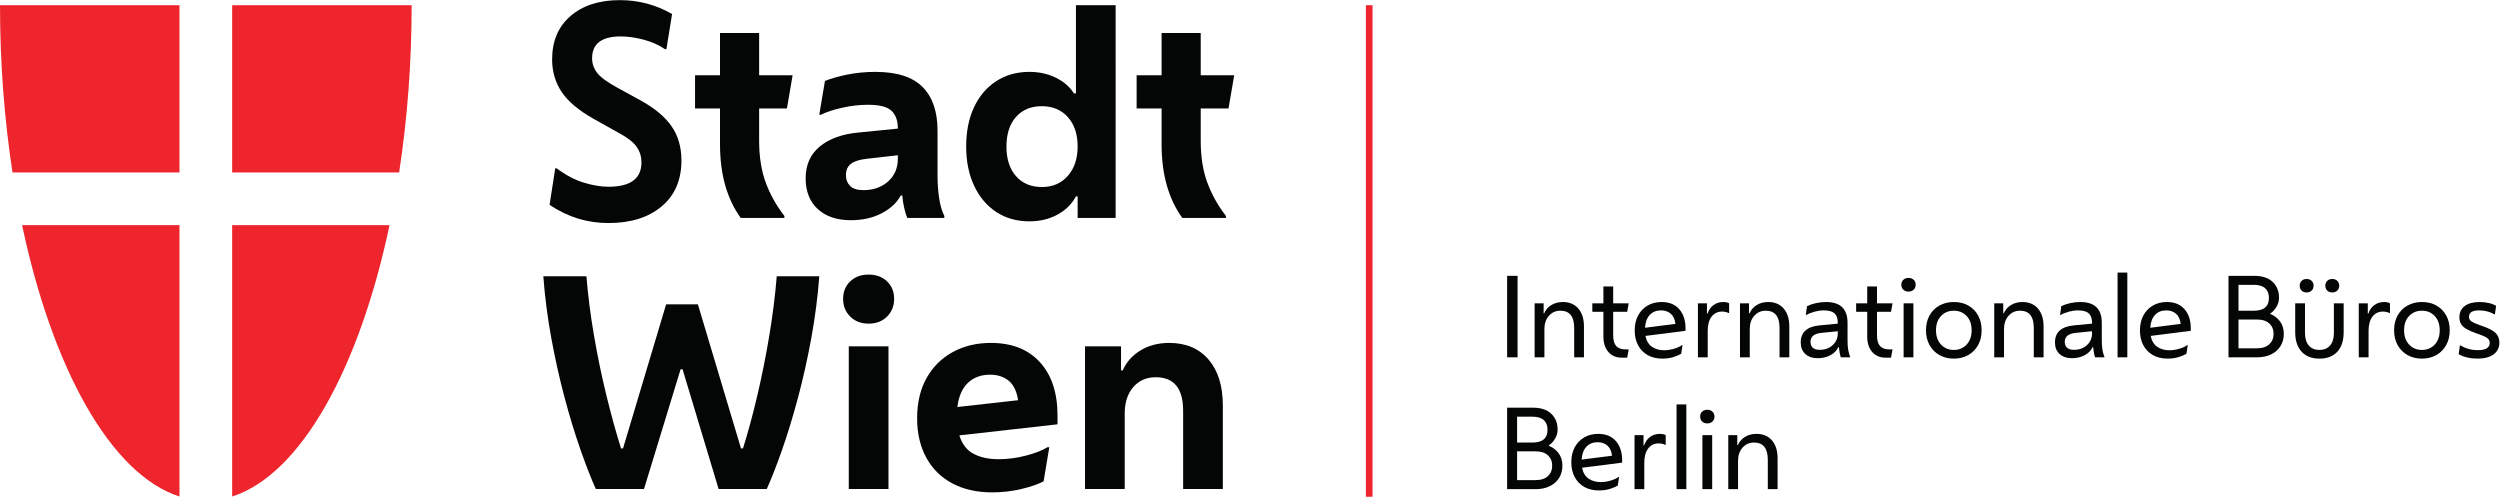 <?xml version="1.0" encoding="UTF-8" standalone="no"?>
<!-- Created with Inkscape (http://www.inkscape.org/) -->

<svg
   version="1.1"
   id="svg2"
   xml:space="preserve"
   width="763.097"
   height="151.615"
   viewBox="0 0 763.097 151.615"
   sodipodi:docname="275353c0490d5c2c2f4f50a99eadb690.eps"
   xmlns:inkscape="http://www.inkscape.org/namespaces/inkscape"
   xmlns:sodipodi="http://sodipodi.sourceforge.net/DTD/sodipodi-0.dtd"
   xmlns="http://www.w3.org/2000/svg"
   xmlns:svg="http://www.w3.org/2000/svg"><defs
     id="defs6" /><sodipodi:namedview
     id="namedview4"
     pagecolor="#ffffff"
     bordercolor="#666666"
     borderopacity="1.0"
     inkscape:pageshadow="2"
     inkscape:pageopacity="0.0"
     inkscape:pagecheckerboard="0" /><g
     id="g8"
     inkscape:groupmode="layer"
     inkscape:label="ink_ext_XXXXXX"
     transform="matrix(1.333,0,0,-1.333,0,151.615)"><g
       id="g10"
       transform="scale(0.1)"><path
         d="M 411.004,742.547 V 1125.48 H 0 C 0,992.344 10.109,863.156 28.652,742.547 H 411.004"
         style="fill:#ee252c;fill-opacity:1;fill-rule:nonzero;stroke:none"
         id="path12" /><path
         d="M 411.004,621.938 H 50.613 C 119.68,294.84 253.094,51.27 411.004,0.422 V 621.938"
         style="fill:#ee252c;fill-opacity:1;fill-rule:nonzero;stroke:none"
         id="path14" /><path
         d="m 531.617,742.547 v 382.933 h 411.008 c 0,-133.136 -10.113,-262.324 -28.656,-382.933 H 531.617"
         style="fill:#ee252c;fill-opacity:1;fill-rule:nonzero;stroke:none"
         id="path16" /><path
         d="M 531.617,621.938 H 892.008 C 822.945,294.84 689.527,51.27 531.617,0.422 V 621.938"
         style="fill:#ee252c;fill-opacity:1;fill-rule:nonzero;stroke:none"
         id="path18" /><path
         d="m 1393.51,626.668 c -24.25,0 -47.41,3.355 -69.48,10.066 -22.08,6.707 -43.95,17.207 -65.59,31.496 l 12.98,83.774 h 3.25 c 20.78,-15.586 41.45,-26.524 62.02,-32.793 20.56,-6.285 39.5,-9.418 56.82,-9.418 50.23,0 75.34,18.609 75.34,55.852 0,12.984 -3.58,24.675 -10.71,35.066 -7.15,10.391 -19.82,20.559 -38,30.523 l -60.4,33.77 c -34.64,19.48 -59.2,40.152 -73.71,62.019 -14.51,21.856 -21.75,46.645 -21.75,74.357 0,41.99 14.06,75.11 42.21,99.37 28.14,24.23 65.81,36.36 113,36.36 42.86,0 82.68,-10.61 119.5,-31.82 l -13,-80.53 h -3.24 c -13.86,9.52 -30.1,16.78 -48.7,21.76 -18.63,4.97 -36.16,7.46 -52.61,7.46 -43.74,0 -65.59,-16.67 -65.59,-50 0,-12.125 3.78,-23.167 11.36,-33.121 7.57,-9.964 22.41,-21.004 44.49,-33.121 l 53.26,-29.222 c 33.32,-18.184 57.57,-38.215 72.73,-60.071 15.15,-21.871 22.73,-47.957 22.73,-78.257 0,-45.032 -15.17,-80.204 -45.46,-105.532 -30.32,-25.328 -70.79,-37.988 -121.45,-37.988"
         style="fill:#040606;fill-opacity:1;fill-rule:nonzero;stroke:none"
         id="path20" /><path
         d="m 1696.14,638.355 c -15.59,21.645 -27.39,46.434 -35.4,74.36 -8.01,27.926 -12.01,59.637 -12.01,95.14 v 81.176 h -57.16 v 75.985 h 57.16 v 96.764 h 89.61 v -96.764 h 76.64 l -12.99,-75.985 h -63.65 V 815 c 0,-36.809 5.09,-68.844 15.27,-96.117 10.17,-27.274 24.35,-52.606 42.54,-75.981 v -4.547 h -100.01"
         style="fill:#040606;fill-opacity:1;fill-rule:nonzero;stroke:none"
         id="path22" /><path
         d="m 1937.07,735.77 c 0,-9.528 3.14,-17.536 9.42,-24.032 6.27,-6.492 16.55,-9.738 30.84,-9.738 22.51,0 41.24,6.594 56.18,19.805 14.94,13.203 22.4,30.625 22.4,52.281 v 7.793 l -68.83,-7.793 c -17.33,-1.734 -29.99,-5.523 -38,-11.367 -8.01,-5.844 -12.01,-14.832 -12.01,-26.949 z m 11.04,-102.61 c -31.61,0 -56.72,8.442 -75.33,25.324 -18.62,16.891 -27.93,40.481 -27.93,70.789 0,30.739 10.82,54.981 32.47,72.735 21.65,17.75 50.87,28.355 87.68,31.824 l 90.91,9.09 v 0.648 c 0,17.75 -4.87,31.176 -14.61,40.266 -9.74,9.094 -27.59,13.641 -53.57,13.641 -19.49,0 -39.29,-2.274 -59.42,-6.821 -20.14,-4.543 -36.27,-9.851 -48.39,-15.91 h -3.9 l 12.99,77.281 c 13.85,5.621 30.95,10.493 51.31,14.61 20.34,4.109 41.77,6.172 64.29,6.172 48.92,0 84.85,-11.477 107.81,-34.418 22.94,-22.957 34.42,-56.289 34.42,-100.012 v -103.91 c 0,-16.883 1.18,-33.555 3.57,-50.004 2.37,-16.457 6.38,-30.313 12.01,-41.563 v -4.547 h -85.07 c -2.6,6.497 -4.98,14.614 -7.15,24.356 -2.17,9.738 -3.47,18.719 -3.89,26.949 h -3.9 c -8.23,-16.023 -22.52,-29.445 -42.86,-40.265 -20.36,-10.829 -44.16,-16.235 -71.44,-16.235"
         style="fill:#040606;fill-opacity:1;fill-rule:nonzero;stroke:none"
         id="path24" /><path
         d="m 2385.82,709.145 c 24.68,0 44.48,8.543 59.42,25.652 14.94,17.094 22.4,39.5 22.4,67.211 0,28.14 -7.46,50.543 -22.4,67.215 -14.94,16.664 -34.74,25.007 -59.42,25.007 -25.12,0 -44.93,-8.23 -59.42,-24.683 -14.52,-16.453 -21.76,-39.184 -21.76,-68.188 0,-28.144 7.24,-50.55 21.76,-67.214 14.49,-16.672 34.3,-25 59.42,-25 z m 81.82,-70.79 v 49.356 h -3.89 c -9.53,-17.758 -23.7,-31.723 -42.54,-41.887 -18.83,-10.172 -40.16,-15.261 -63.97,-15.261 -29.01,0 -54.33,7.144 -75.98,21.429 -21.65,14.285 -38.54,34.309 -50.65,60.071 -12.13,25.753 -18.18,55.742 -18.18,89.945 0,34.199 5.94,64.07 17.85,89.621 11.9,25.539 28.79,45.461 50.66,59.75 21.86,14.285 47.29,21.43 76.3,21.43 22.09,0 42.22,-4.446 60.4,-13.313 18.18,-8.879 32.04,-20.894 41.57,-36.047 h 4.54 v 201.971 h 90.92 V 638.355 h -87.03"
         style="fill:#040606;fill-opacity:1;fill-rule:nonzero;stroke:none"
         id="path26" /><path
         d="m 2707.28,638.355 c -15.58,21.645 -27.39,46.434 -35.39,74.36 -8.02,27.926 -12.02,59.637 -12.02,95.14 v 81.176 h -57.15 v 75.985 h 57.15 v 96.764 h 89.62 v -96.764 h 76.64 l -12.99,-75.985 h -63.65 V 815 c 0,-36.809 5.09,-68.844 15.27,-96.117 10.17,-27.274 24.35,-52.606 42.53,-75.981 v -4.547 h -100.01"
         style="fill:#040606;fill-opacity:1;fill-rule:nonzero;stroke:none"
         id="path28" /><path
         d="m 1474.69,17.711 h -110.4 c -10.83,24.238 -22.52,54.23 -35.07,89.949 -12.56,35.711 -24.68,75.43 -36.37,119.164 -11.69,43.723 -21.86,89.297 -30.52,136.707 -8.67,47.407 -14.72,94.489 -18.18,141.246 h 98.71 c 3.46,-43.297 9.19,-88.316 17.21,-135.078 8,-46.758 17.42,-92.332 28.25,-136.703 10.81,-44.387 22.08,-85.183 33.77,-122.418 h 4.55 l 98.71,329.906 h 72.73 l 98.71,-329.906 h 4.55 c 11.69,37.235 22.73,78.031 33.12,122.418 10.4,44.371 19.48,89.945 27.27,136.703 7.79,46.762 13.42,91.781 16.9,135.078 h 97.41 c -3.48,-46.757 -9.54,-93.839 -18.19,-141.246 -8.67,-47.41 -18.83,-92.984 -30.52,-136.707 -11.7,-43.734 -23.81,-83.453 -36.36,-119.164 C 1778.4,71.941 1766.7,41.949 1755.88,17.711 H 1645.49 L 1563.01,291.77 h -4.55 L 1474.69,17.711"
         style="fill:#040606;fill-opacity:1;fill-rule:nonzero;stroke:none"
         id="path30" /><path
         d="M 1943.58,17.711 V 344.367 h 90.91 V 17.711 Z m 45.45,378.609 c -17.32,0 -31.39,5.41 -42.21,16.239 -10.82,10.816 -16.23,24.242 -16.23,40.265 0,16.446 5.41,29.875 16.23,40.262 10.82,10.394 24.89,15.586 42.21,15.586 17.32,0 31.39,-5.192 42.22,-15.586 10.82,-10.387 16.23,-23.816 16.23,-40.262 0,-16.023 -5.41,-29.449 -16.23,-40.265 -10.83,-10.829 -24.9,-16.239 -42.22,-16.239"
         style="fill:#040606;fill-opacity:1;fill-rule:nonzero;stroke:none"
         id="path32" /><path
         d="m 2266.98,279.426 c -20.35,0 -37.13,-6.168 -50.33,-18.508 -13.21,-12.336 -21.33,-30.848 -24.35,-55.52 l 138.98,15.586 c -3.04,20.34 -10.18,35.164 -21.44,44.485 -11.26,9.301 -25.55,13.957 -42.86,13.957 z m 5.2,-269.504 c -35.51,0 -66.14,6.93 -91.9,20.777 -25.76,13.852 -45.57,33.551 -59.42,59.09 -13.86,25.551 -20.78,55.418 -20.78,89.629 0,35.934 7.24,66.777 21.75,92.543 14.51,25.754 34.53,45.562 60.07,59.418 25.55,13.855 54.56,20.789 87.03,20.789 48.06,0 85.5,-14.73 112.35,-44.164 26.84,-29.449 40.26,-70.137 40.26,-122.094 v -20.133 l -224.7,-25.324 c 6.06,-19.922 16.89,-33.992 32.47,-42.215 15.59,-8.227 34.64,-12.34 57.15,-12.34 21.21,0 42.43,2.812 63.65,8.441 21.2,5.621 37.23,11.91 48.06,18.84 h 4.54 L 2389.72,35.238 C 2377.6,28.75 2360.71,22.898 2339.07,17.711 2317.41,12.52 2295.12,9.922 2272.18,9.922"
         style="fill:#040606;fill-opacity:1;fill-rule:nonzero;stroke:none"
         id="path34" /><path
         d="M 2484.54,17.711 V 344.367 h 82.47 v -55.195 h 3.9 c 8.22,19.043 21.75,34.305 40.59,45.781 18.83,11.469 40.8,17.215 65.92,17.215 38.09,0 68.07,-12.672 89.94,-37.992 21.85,-25.332 32.79,-60.512 32.79,-105.531 V 17.711 h -90.92 V 196.949 c 0,51.082 -21,76.637 -62.99,76.637 -21.22,0 -38.32,-7.582 -51.31,-22.734 -12.98,-15.157 -19.48,-35.293 -19.48,-60.391 V 17.711 h -90.91"
         style="fill:#040606;fill-opacity:1;fill-rule:nonzero;stroke:none"
         id="path36" /><path
         d="m 3142.95,0 h -15.29 v 1125.53 h 15.29 V 0"
         style="fill:#ee252c;fill-opacity:1;fill-rule:nonzero;stroke:none"
         id="path38" /><path
         d="m 3451.14,319.184 v 186.601 h 23.88 V 319.184 h -23.88"
         style="fill:#040606;fill-opacity:1;fill-rule:nonzero;stroke:none"
         id="path40" /><path
         d="m 3514.08,319.184 v 123.664 h 20.65 v -22.891 h 1.24 c 3.49,8.125 9,14.461 16.55,19.031 7.54,4.563 16.3,6.836 26.25,6.836 14.92,0 26.7,-4.969 35.33,-14.922 8.62,-9.961 12.93,-23.64 12.93,-41.054 v -70.664 h -22.39 v 67.179 c 0,26.375 -10.53,39.559 -31.59,39.559 -10.63,0 -19.38,-3.895 -26.25,-11.688 -6.89,-7.804 -10.33,-17.832 -10.33,-30.109 v -64.941 h -22.39"
         style="fill:#040606;fill-opacity:1;fill-rule:nonzero;stroke:none"
         id="path42" /><path
         d="m 3726.06,318.441 h -12.69 c -12.77,0 -22.93,4.348 -30.48,13.059 -7.55,8.711 -11.31,20.438 -11.31,35.203 v 56.731 h -25.39 v 19.414 h 25.39 v 38.562 h 22.39 v -38.562 h 35.57 l -3.48,-19.414 h -32.09 v -53.743 c 0,-11.113 2.27,-19.285 6.83,-24.511 4.56,-5.223 11.74,-7.832 21.53,-7.832 h 7.21 l -3.48,-18.907"
         style="fill:#040606;fill-opacity:1;fill-rule:nonzero;stroke:none"
         id="path44" /><path
         d="m 3803.44,426.664 c -10.61,0 -19.16,-3.437 -25.62,-10.32 -6.48,-6.887 -10.13,-16.711 -10.96,-29.485 l 69.67,8.957 c -1.33,10.614 -4.97,18.418 -10.95,23.387 -5.97,4.981 -13.35,7.461 -22.14,7.461 z m 3.23,-110.469 c -13.1,0 -24.38,2.707 -33.84,8.086 -9.45,5.391 -16.75,12.942 -21.89,22.649 -5.15,9.695 -7.71,20.937 -7.71,33.711 0,13.269 2.61,24.754 7.84,34.461 5.22,9.699 12.48,17.246 21.76,22.636 9.29,5.391 20,8.086 32.1,8.086 17.25,0 30.69,-5.469 40.31,-16.414 9.62,-10.949 14.43,-25.625 14.43,-44.043 v -5.469 l -91.82,-11.699 c 2.33,-11.445 7.35,-19.777 15.06,-25 7.72,-5.226 16.88,-7.844 27.49,-7.844 7.46,0 15.01,1.125 22.65,3.36 7.63,2.238 13.76,5.019 18.41,8.34 h 1.24 l -2.98,-19.657 c -4.15,-2.656 -10.04,-5.187 -17.67,-7.589 -7.63,-2.403 -16.09,-3.614 -25.38,-3.614"
         style="fill:#040606;fill-opacity:1;fill-rule:nonzero;stroke:none"
         id="path46" /><path
         d="m 3888.03,319.184 v 123.664 h 20.65 v -23.645 h 1.24 c 2.83,8.457 7.43,15.012 13.81,19.66 6.39,4.637 13.9,6.961 22.52,6.961 5.32,0 9.71,-0.996 13.2,-2.976 v -22.149 h -1.25 c -4.65,2.156 -9.54,3.231 -14.68,3.231 -10.28,0 -18.37,-3.895 -24.26,-11.688 -5.89,-7.804 -8.84,-18.586 -8.84,-32.344 v -60.714 h -22.39"
         style="fill:#040606;fill-opacity:1;fill-rule:nonzero;stroke:none"
         id="path48" /><path
         d="m 3984.32,319.184 v 123.664 h 20.65 v -22.891 h 1.24 c 3.49,8.125 9.01,14.461 16.56,19.031 7.54,4.563 16.3,6.836 26.25,6.836 14.92,0 26.7,-4.969 35.33,-14.922 8.61,-9.961 12.93,-23.64 12.93,-41.054 v -70.664 h -22.39 v 67.179 c 0,26.375 -10.53,39.559 -31.6,39.559 -10.62,0 -19.37,-3.895 -26.25,-11.688 -6.88,-7.804 -10.33,-17.832 -10.33,-30.109 v -64.941 h -22.39"
         style="fill:#040606;fill-opacity:1;fill-rule:nonzero;stroke:none"
         id="path50" /><path
         d="m 4145.79,354.516 c 0,-5.645 1.75,-10.078 5.23,-13.309 3.48,-3.234 8.79,-4.855 15.93,-4.855 7.96,0 15.04,1.621 21.27,4.855 6.22,3.231 11.11,7.664 14.67,13.309 3.57,5.636 5.35,12.023 5.35,19.16 v 5.226 l -37.32,-3.73 c -16.75,-1.66 -25.13,-8.547 -25.13,-20.656 z m 16.43,-37.325 c -11.94,0 -21.4,3.235 -28.37,9.707 -6.96,6.465 -10.45,15.254 -10.45,26.368 0,23.222 14.35,36.25 43.05,39.074 l 41.79,3.973 v 2.238 c 0,9.785 -2.52,16.922 -7.58,21.406 -5.06,4.473 -13.24,6.707 -24.5,6.707 -6.48,0 -13.36,-0.945 -20.66,-2.859 -7.3,-1.907 -13.68,-4.434 -19.16,-7.59 h -1.24 l 2.73,20.156 c 6.14,2.988 12.98,5.313 20.53,6.965 7.55,1.66 15.22,2.488 23.02,2.488 32.84,0 49.26,-15.84 49.26,-47.519 v -41.297 c 0,-15.098 1.99,-27.297 5.97,-36.582 v -1.242 h -21.39 c -1,2.824 -1.92,6.504 -2.75,11.074 -0.83,4.562 -1.4,8.664 -1.73,12.316 h -1.25 c -3.15,-7.461 -9.04,-13.566 -17.66,-18.293 -8.63,-4.726 -18.5,-7.09 -29.61,-7.09"
         style="fill:#040606;fill-opacity:1;fill-rule:nonzero;stroke:none"
         id="path52" /><path
         d="m 4330.16,318.441 h -12.69 c -12.77,0 -22.93,4.348 -30.48,13.059 -7.54,8.711 -11.31,20.438 -11.31,35.203 v 56.731 h -25.38 v 19.414 h 25.38 v 38.562 h 22.39 v -38.562 h 35.58 l -3.49,-19.414 h -32.09 v -53.743 c 0,-11.113 2.27,-19.285 6.84,-24.511 4.56,-5.223 11.73,-7.832 21.52,-7.832 h 7.22 l -3.49,-18.907"
         style="fill:#040606;fill-opacity:1;fill-rule:nonzero;stroke:none"
         id="path54" /><path
         d="m 4359.02,319.184 v 123.664 h 22.39 V 319.184 Z m 11.2,150.527 c -4.82,0 -8.75,1.457 -11.82,4.355 -3.07,2.903 -4.61,6.68 -4.61,11.321 0,4.648 1.54,8.418 4.61,11.328 3.07,2.89 7,4.344 11.82,4.344 4.8,0 8.75,-1.454 11.81,-4.344 3.07,-2.91 4.6,-6.68 4.6,-11.328 0,-4.641 -1.53,-8.418 -4.6,-11.321 -3.06,-2.898 -7.01,-4.355 -11.81,-4.355"
         style="fill:#040606;fill-opacity:1;fill-rule:nonzero;stroke:none"
         id="path56" /><path
         d="m 4473.97,336.109 c 11.94,0 21.73,4.102 29.36,12.313 7.63,8.203 11.45,19.113 11.45,32.715 0,13.605 -3.82,24.465 -11.45,32.597 -7.63,8.125 -17.42,12.188 -29.36,12.188 -11.95,0 -21.73,-4.063 -29.36,-12.188 -7.62,-8.132 -11.44,-18.992 -11.44,-32.597 0,-13.602 3.82,-24.512 11.44,-32.715 7.63,-8.211 17.41,-12.313 29.36,-12.313 z m 0,-19.914 c -12.43,0 -23.47,2.746 -33.09,8.215 -9.62,5.477 -17.13,13.067 -22.52,22.762 -5.39,9.707 -8.08,21.027 -8.08,33.965 0,12.941 2.69,24.258 8.08,33.965 5.39,9.699 12.9,17.246 22.52,22.636 9.62,5.391 20.66,8.086 33.09,8.086 12.61,0 23.68,-2.695 33.22,-8.086 9.53,-5.39 17,-12.937 22.39,-22.636 5.39,-9.707 8.09,-21.024 8.09,-33.965 0,-12.938 -2.7,-24.258 -8.09,-33.965 -5.39,-9.695 -12.86,-17.285 -22.39,-22.762 -9.54,-5.469 -20.61,-8.215 -33.22,-8.215"
         style="fill:#040606;fill-opacity:1;fill-rule:nonzero;stroke:none"
         id="path58" /><path
         d="m 4566.53,319.184 v 123.664 h 20.65 v -22.891 h 1.24 c 3.49,8.125 9,14.461 16.55,19.031 7.54,4.563 16.3,6.836 26.25,6.836 14.93,0 26.7,-4.969 35.34,-14.922 8.61,-9.961 12.93,-23.64 12.93,-41.054 v -70.664 h -22.4 v 67.179 c 0,26.375 -10.52,39.559 -31.59,39.559 -10.62,0 -19.37,-3.895 -26.25,-11.688 -6.88,-7.804 -10.33,-17.832 -10.33,-30.109 v -64.941 h -22.39"
         style="fill:#040606;fill-opacity:1;fill-rule:nonzero;stroke:none"
         id="path60" /><path
         d="m 4728,354.516 c 0,-5.645 1.75,-10.078 5.23,-13.309 3.48,-3.234 8.78,-4.855 15.92,-4.855 7.96,0 15.05,1.621 21.27,4.855 6.22,3.231 11.12,7.664 14.68,13.309 3.56,5.636 5.35,12.023 5.35,19.16 v 5.226 l -37.32,-3.73 c -16.75,-1.66 -25.13,-8.547 -25.13,-20.656 z m 16.43,-37.325 c -11.95,0 -21.4,3.235 -28.37,9.707 -6.97,6.465 -10.45,15.254 -10.45,26.368 0,23.222 14.34,36.25 43.05,39.074 l 41.79,3.973 v 2.238 c 0,9.785 -2.53,16.922 -7.59,21.406 -5.05,4.473 -13.23,6.707 -24.5,6.707 -6.47,0 -13.36,-0.945 -20.65,-2.859 -7.31,-1.907 -13.68,-4.434 -19.16,-7.59 h -1.24 l 2.73,20.156 c 6.13,2.988 12.98,5.313 20.53,6.965 7.55,1.66 15.21,2.488 23.02,2.488 32.84,0 49.25,-15.84 49.25,-47.519 v -41.297 c 0,-15.098 2,-27.297 5.98,-36.582 v -1.242 h -21.4 c -0.99,2.824 -1.91,6.504 -2.74,11.074 -0.83,4.562 -1.41,8.664 -1.74,12.316 h -1.24 c -3.15,-7.461 -9.04,-13.566 -17.66,-18.293 -8.64,-4.726 -18.5,-7.09 -29.61,-7.09"
         style="fill:#040606;fill-opacity:1;fill-rule:nonzero;stroke:none"
         id="path62" /><path
         d="m 4848.92,319.184 v 194.074 h 22.39 V 319.184 h -22.39"
         style="fill:#040606;fill-opacity:1;fill-rule:nonzero;stroke:none"
         id="path64" /><path
         d="m 4960.39,426.664 c -10.61,0 -19.16,-3.437 -25.62,-10.32 -6.48,-6.887 -10.13,-16.711 -10.96,-29.485 l 69.67,8.957 c -1.33,10.614 -4.97,18.418 -10.95,23.387 -5.96,4.981 -13.35,7.461 -22.14,7.461 z m 3.24,-110.469 c -13.11,0 -24.39,2.707 -33.84,8.086 -9.46,5.391 -16.76,12.942 -21.9,22.649 -5.14,9.695 -7.71,20.937 -7.71,33.711 0,13.269 2.62,24.754 7.84,34.461 5.22,9.699 12.48,17.246 21.77,22.636 9.29,5.391 19.99,8.086 32.1,8.086 17.24,0 30.68,-5.469 40.3,-16.414 9.62,-10.949 14.43,-25.625 14.43,-44.043 v -5.469 l -91.81,-11.699 c 2.32,-11.445 7.34,-19.777 15.06,-25 7.71,-5.226 16.87,-7.844 27.49,-7.844 7.46,0 15.01,1.125 22.64,3.36 7.63,2.238 13.76,5.019 18.41,8.34 h 1.24 l -2.98,-19.657 c -4.15,-2.656 -10.04,-5.187 -17.66,-7.589 -7.64,-2.403 -16.1,-3.614 -25.38,-3.614"
         style="fill:#040606;fill-opacity:1;fill-rule:nonzero;stroke:none"
         id="path66" /><path
         d="m 5167.65,405.766 h -41.8 V 339.84 h 41.8 c 12.61,0 22.18,3.066 28.74,9.199 6.54,6.141 9.82,14.102 9.82,23.887 0,9.785 -3.28,17.703 -9.82,23.758 -6.56,6.054 -16.13,9.082 -28.74,9.082 z m -41.8,20.156 h 35.33 c 22.88,0 34.33,9.863 34.33,29.609 0,9.289 -2.86,16.543 -8.58,21.77 -5.73,5.222 -14.22,7.84 -25.5,7.84 h -35.58 z m -22.89,-106.738 v 186.601 h 58.97 c 18.4,0 32.47,-4.637 42.16,-13.926 9.71,-9.296 14.56,-21.316 14.56,-36.082 0,-7.629 -2.03,-14.765 -6.09,-21.398 -4.07,-6.629 -8.75,-11.609 -14.06,-14.922 v -0.996 c 8.79,-3.32 16.17,-8.875 22.15,-16.668 5.96,-7.805 8.95,-17.512 8.95,-29.113 0,-10.117 -2.4,-19.2 -7.21,-27.246 -4.82,-8.047 -11.82,-14.434 -21.03,-19.161 -9.2,-4.726 -20.36,-7.089 -33.47,-7.089 h -64.93"
         style="fill:#040606;fill-opacity:1;fill-rule:nonzero;stroke:none"
         id="path68" /><path
         d="m 5340.57,467.719 c -4.82,0 -8.67,1.457 -11.57,4.355 -2.9,2.903 -4.36,6.594 -4.36,11.074 0,4.485 1.46,8.165 4.36,11.075 2.9,2.902 6.75,4.355 11.57,4.355 4.8,0 8.66,-1.453 11.57,-4.355 2.9,-2.91 4.36,-6.59 4.36,-11.075 0,-4.48 -1.46,-8.171 -4.36,-11.074 -2.91,-2.898 -6.77,-4.355 -11.57,-4.355 z m -58.72,0 c -4.82,0 -8.66,1.457 -11.56,4.355 -2.91,2.903 -4.36,6.594 -4.36,11.074 0,4.485 1.45,8.165 4.36,11.075 2.9,2.902 6.74,4.355 11.56,4.355 4.81,0 8.67,-1.453 11.57,-4.355 2.9,-2.91 4.36,-6.59 4.36,-11.075 0,-4.48 -1.46,-8.171 -4.36,-11.074 -2.9,-2.898 -6.76,-4.355 -11.57,-4.355 z m 29.36,-151.524 c -17.58,0 -31.23,5.313 -40.92,15.93 -9.71,10.613 -14.56,25.457 -14.56,44.531 v 66.192 h 22.39 v -67.93 c 0,-12.277 2.9,-21.816 8.71,-28.613 5.8,-6.809 13.93,-10.196 24.38,-10.196 10.45,0 18.58,3.387 24.38,10.196 5.81,6.797 8.71,16.336 8.71,28.613 v 67.93 h 22.39 v -66.192 c 0,-19.074 -4.81,-33.918 -14.42,-44.531 -9.63,-10.617 -23.31,-15.93 -41.06,-15.93"
         style="fill:#040606;fill-opacity:1;fill-rule:nonzero;stroke:none"
         id="path70" /><path
         d="m 5401.27,319.184 v 123.664 h 20.66 v -23.645 h 1.24 c 2.82,8.457 7.42,15.012 13.81,19.66 6.38,4.637 13.89,6.961 22.51,6.961 5.32,0 9.71,-0.996 13.2,-2.976 v -22.149 h -1.25 c -4.65,2.156 -9.54,3.231 -14.68,3.231 -10.28,0 -18.37,-3.895 -24.26,-11.688 -5.89,-7.804 -8.84,-18.586 -8.84,-32.344 v -60.714 h -22.39"
         style="fill:#040606;fill-opacity:1;fill-rule:nonzero;stroke:none"
         id="path72" /><path
         d="m 5545.83,336.109 c 11.95,0 21.73,4.102 29.37,12.313 7.62,8.203 11.44,19.113 11.44,32.715 0,13.605 -3.82,24.465 -11.44,32.597 -7.64,8.125 -17.42,12.188 -29.37,12.188 -11.94,0 -21.73,-4.063 -29.35,-12.188 -7.63,-8.132 -11.45,-18.992 -11.45,-32.597 0,-13.602 3.82,-24.512 11.45,-32.715 7.62,-8.211 17.41,-12.313 29.35,-12.313 z m 0,-19.914 c -12.43,0 -23.46,2.746 -33.08,8.215 -9.62,5.477 -17.13,13.067 -22.52,22.762 -5.39,9.707 -8.09,21.027 -8.09,33.965 0,12.941 2.7,24.258 8.09,33.965 5.39,9.699 12.9,17.246 22.52,22.636 9.62,5.391 20.65,8.086 33.08,8.086 12.61,0 23.68,-2.695 33.23,-8.086 9.53,-5.39 17,-12.937 22.39,-22.636 5.39,-9.707 8.08,-21.024 8.08,-33.965 0,-12.938 -2.69,-24.258 -8.08,-33.965 -5.39,-9.695 -12.86,-17.285 -22.39,-22.762 -9.55,-5.469 -20.62,-8.215 -33.23,-8.215"
         style="fill:#040606;fill-opacity:1;fill-rule:nonzero;stroke:none"
         id="path74" /><path
         d="m 5673.23,316.195 c -16.75,0 -31.19,3.399 -43.3,10.207 l 2.99,20.157 h 1.24 c 11.78,-7.305 25.05,-10.95 39.82,-10.95 18.07,0 27.12,5.547 27.12,16.672 0,4.305 -1.71,7.832 -5.1,10.567 -3.41,2.742 -9.58,5.683 -18.55,8.836 l -7.2,2.492 c -9.8,3.476 -17.51,6.922 -23.15,10.32 -5.64,3.399 -9.62,7.219 -11.94,11.445 -2.33,4.231 -3.49,9.161 -3.49,14.805 0,11.113 4.06,19.738 12.2,25.879 8.12,6.133 19.49,9.199 34.08,9.199 7.13,0 14.06,-0.742 20.78,-2.234 6.72,-1.496 12.4,-3.652 17.04,-6.465 l -2.73,-19.414 h -1.25 c -10.62,5.977 -22.23,8.953 -34.83,8.953 -15.59,0 -23.38,-4.891 -23.38,-14.676 0,-2.656 0.65,-4.972 1.98,-6.965 1.33,-1.992 3.77,-3.894 7.34,-5.722 3.57,-1.824 8.75,-3.985 15.55,-6.473 l 5.72,-1.984 c 14.44,-4.981 24.55,-10.242 30.36,-15.801 5.8,-5.555 8.7,-12.898 8.7,-22.02 0,-11.613 -4.43,-20.656 -13.31,-27.121 -8.87,-6.472 -21.1,-9.707 -36.69,-9.707"
         style="fill:#040606;fill-opacity:1;fill-rule:nonzero;stroke:none"
         id="path76" /><path
         d="m 3515.75,103.879 h -41.78 V 37.969 h 41.78 c 12.6,0 22.18,3.07 28.74,9.203 6.54,6.137 9.82,14.09 9.82,23.879 0,9.789 -3.28,17.711 -9.82,23.758 -6.56,6.043 -16.14,9.07 -28.74,9.07 z m -41.78,20.152 h 35.32 c 22.88,0 34.33,9.86 34.33,29.598 0,9.285 -2.87,16.543 -8.59,21.766 -5.72,5.226 -14.22,7.832 -25.5,7.832 h -35.56 z M 3451.09,17.328 V 203.871 h 58.94 c 18.41,0 32.46,-4.637 42.16,-13.926 9.71,-9.285 14.55,-21.308 14.55,-36.062 0,-7.629 -2.03,-14.766 -6.09,-21.395 -4.07,-6.636 -8.75,-11.609 -14.06,-14.929 v -0.989 c 8.79,-3.32 16.18,-8.871 22.14,-16.66 5.97,-7.801 8.96,-17.5 8.96,-29.102 0,-10.117 -2.4,-19.199 -7.22,-27.238 -4.8,-8.051 -11.81,-14.422 -21.01,-19.148 -9.2,-4.731 -20.36,-7.094 -33.45,-7.094 h -64.92"
         style="fill:#040606;fill-opacity:1;fill-rule:nonzero;stroke:none"
         id="path78" /><path
         d="m 3658.26,124.781 c -10.6,0 -19.15,-3.453 -25.61,-10.32 -6.47,-6.891 -10.12,-16.711 -10.95,-29.473 l 69.65,8.953 c -1.33,10.61 -4.98,18.399 -10.95,23.379 -5.96,4.969 -13.35,7.461 -22.14,7.461 z m 3.24,-110.441 c -13.1,0 -24.38,2.711 -33.82,8.09 -9.45,5.391 -16.76,12.941 -21.9,22.629 -5.13,9.703 -7.7,20.93 -7.7,33.703 0,13.27 2.61,24.75 7.83,34.457 5.23,9.703 12.47,17.23 21.77,22.633 9.28,5.382 19.98,8.078 32.08,8.078 17.24,0 30.67,-5.469 40.29,-16.418 9.62,-10.942 14.43,-25.614 14.43,-44.024 V 78.019 L 3622.7,66.328 c 2.32,-11.438 7.34,-19.77 15.05,-25 7.71,-5.219 16.87,-7.828 27.48,-7.828 7.47,0 15.01,1.109 22.63,3.352 7.63,2.25 13.76,5.019 18.41,8.34 h 1.24 l -2.98,-19.66 c -4.15,-2.641 -10.04,-5.172 -17.66,-7.582 -7.63,-2.398 -16.09,-3.609 -25.37,-3.609"
         style="fill:#040606;fill-opacity:1;fill-rule:nonzero;stroke:none"
         id="path80" /><path
         d="M 3742.83,17.328 V 140.941 h 20.65 V 117.32 h 1.24 c 2.82,8.461 7.42,15 13.81,19.649 6.38,4.636 13.88,6.961 22.51,6.961 5.3,0 9.7,-0.996 13.18,-2.989 v -22.132 h -1.25 c -4.64,2.152 -9.53,3.242 -14.68,3.242 -10.28,0 -18.36,-3.903 -24.24,-11.692 -5.89,-7.808 -8.83,-18.578 -8.83,-32.34 V 17.328 h -22.39"
         style="fill:#040606;fill-opacity:1;fill-rule:nonzero;stroke:none"
         id="path82" /><path
         d="M 3839.09,17.328 V 211.332 h 22.39 V 17.328 h -22.39"
         style="fill:#040606;fill-opacity:1;fill-rule:nonzero;stroke:none"
         id="path84" /><path
         d="M 3898.29,17.328 V 140.941 h 22.39 V 17.328 Z m 11.2,150.481 c -4.82,0 -8.75,1.453 -11.82,4.355 -3.07,2.899 -4.6,6.668 -4.6,11.316 0,4.641 1.53,8.411 4.6,11.321 3.07,2.89 7,4.344 11.82,4.344 4.8,0 8.74,-1.454 11.81,-4.344 3.07,-2.91 4.6,-6.68 4.6,-11.321 0,-4.648 -1.53,-8.417 -4.6,-11.316 -3.07,-2.902 -7.01,-4.355 -11.81,-4.355"
         style="fill:#040606;fill-opacity:1;fill-rule:nonzero;stroke:none"
         id="path86" /><path
         d="M 3957.49,17.328 V 140.941 h 20.65 v -22.882 h 1.24 c 3.48,8.132 8.99,14.461 16.54,19.043 7.54,4.543 16.29,6.828 26.24,6.828 14.92,0 26.69,-4.969 35.32,-14.918 8.62,-9.953 12.93,-23.633 12.93,-41.051 V 17.328 h -22.38 v 67.16 c 0,26.364 -10.54,39.543 -31.59,39.543 -10.62,0 -19.37,-3.902 -26.24,-11.691 -6.89,-7.789 -10.32,-17.82 -10.32,-30.09 V 17.328 h -22.39"
         style="fill:#040606;fill-opacity:1;fill-rule:nonzero;stroke:none"
         id="path88" /></g></g></svg>
